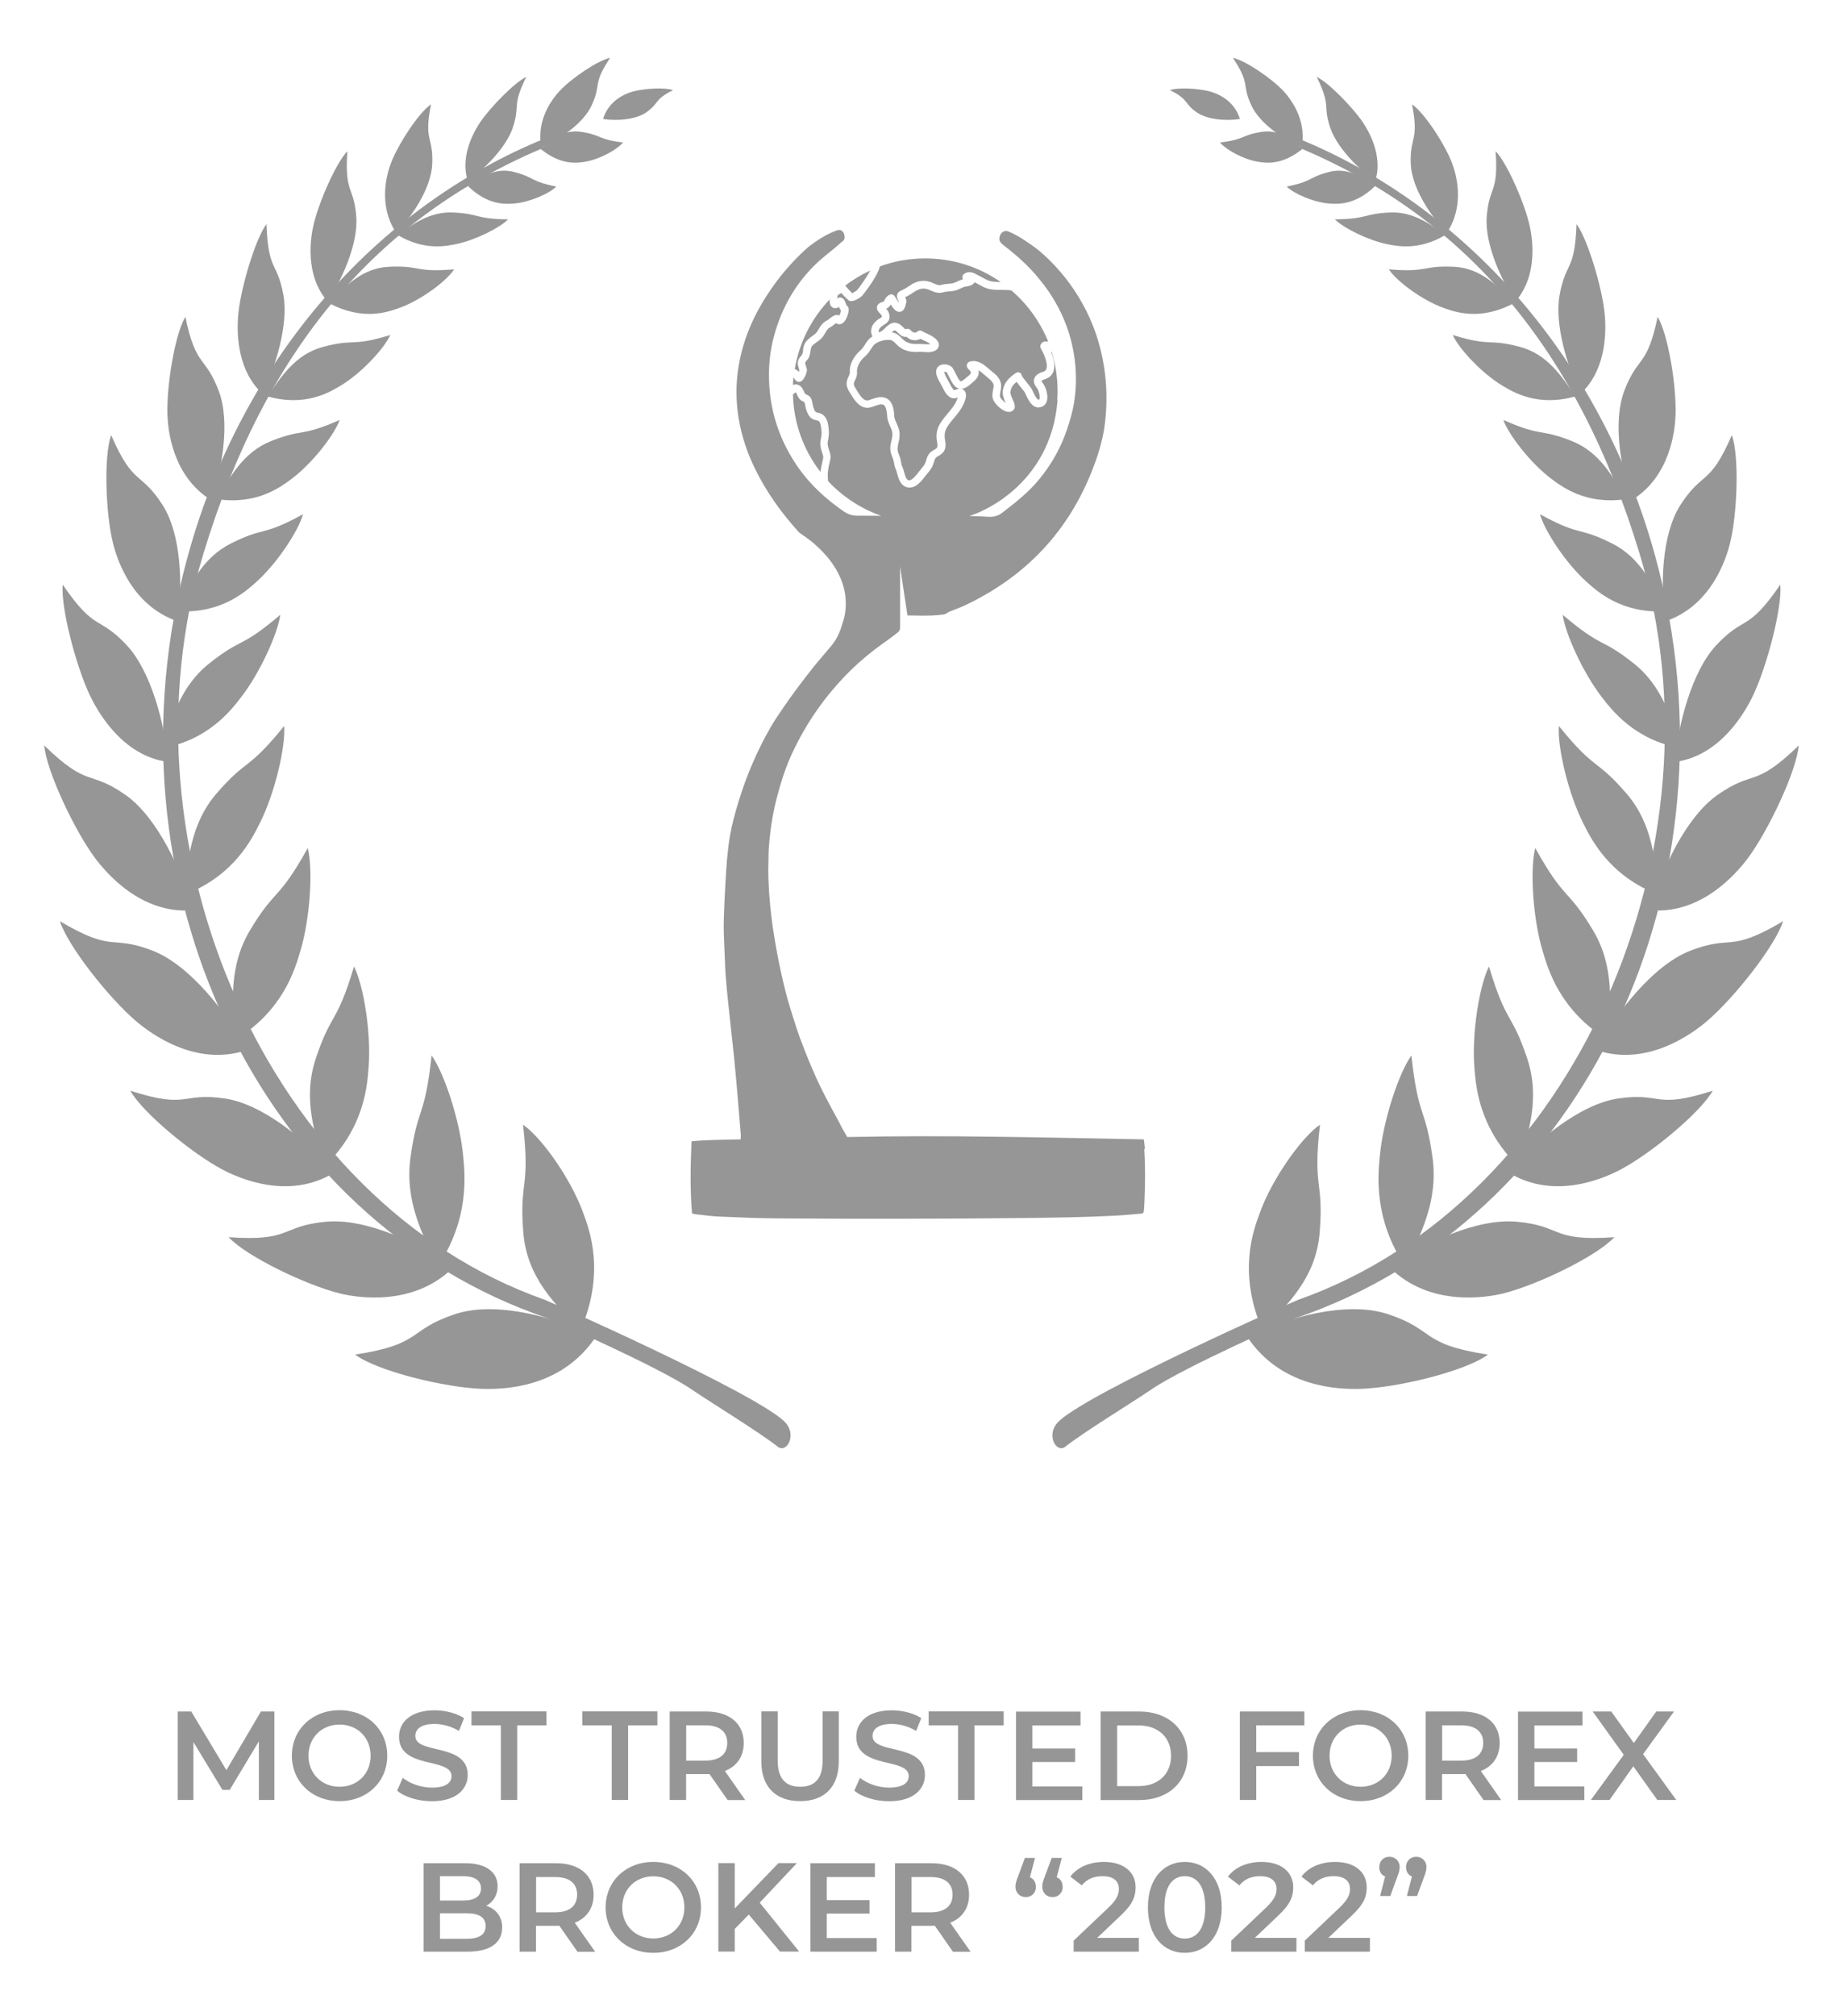<?xml version="1.0" encoding="UTF-8"?><svg id="a" xmlns="http://www.w3.org/2000/svg" viewBox="0 0 172 188"><g><path d="M24.16,167.88v-5.47s-2.72,4.53-2.72,4.53h-.68l-2.71-4.46v5.4h-1.46v-8.25h1.26l3.28,5.47,3.22-5.47h1.26v8.25s-1.44,0-1.44,0Z" fill="#969696"/><path d="M27.24,163.75c0-2.44,1.89-4.24,4.45-4.24s4.45,1.79,4.45,4.24-1.89,4.24-4.45,4.24-4.45-1.8-4.45-4.24Zm7.35,0c0-1.69-1.24-2.9-2.9-2.9s-2.9,1.21-2.9,2.9,1.24,2.9,2.9,2.9,2.9-1.21,2.9-2.9Z" fill="#969696"/><path d="M37.06,167.01l.53-1.19c.66,.53,1.71,.91,2.72,.91,1.29,0,1.83-.46,1.83-1.07,0-1.78-4.9-.61-4.9-3.68,0-1.33,1.06-2.46,3.32-2.46,.99,0,2.03,.26,2.75,.73l-.48,1.19c-.74-.44-1.56-.65-2.28-.65-1.27,0-1.79,.5-1.79,1.12,0,1.76,4.89,.61,4.89,3.64,0,1.32-1.07,2.45-3.34,2.45-1.29,0-2.57-.4-3.25-.99Z" fill="#969696"/><path d="M46.73,160.92h-2.73v-1.3h7v1.3h-2.73v6.96h-1.53v-6.96Z" fill="#969696"/><path d="M57.08,160.92h-2.73v-1.3h7v1.3h-2.73v6.96h-1.53v-6.96Z" fill="#969696"/><path d="M67.9,167.88l-1.69-2.42c-.11,.01-.21,.01-.32,.01h-1.86v2.41h-1.53v-8.25h3.4c2.17,0,3.51,1.11,3.51,2.94,0,1.25-.64,2.17-1.76,2.61l1.9,2.71h-1.65Zm-2.07-6.96h-1.79v3.29h1.79c1.34,0,2.04-.61,2.04-1.65s-.7-1.64-2.04-1.64Z" fill="#969696"/><path d="M71.05,164.28v-4.66h1.53v4.6c0,1.7,.77,2.43,2.1,2.43s2.09-.73,2.09-2.43v-4.6h1.51v4.66c0,2.41-1.36,3.71-3.61,3.71s-3.62-1.31-3.62-3.71Z" fill="#969696"/><path d="M79.73,167.01l.53-1.19c.66,.53,1.71,.91,2.72,.91,1.29,0,1.83-.46,1.83-1.07,0-1.78-4.9-.61-4.9-3.68,0-1.33,1.06-2.46,3.32-2.46,.99,0,2.03,.26,2.75,.73l-.48,1.19c-.74-.44-1.56-.65-2.28-.65-1.27,0-1.79,.5-1.79,1.12,0,1.76,4.89,.61,4.89,3.64,0,1.32-1.07,2.45-3.34,2.45-1.29,0-2.57-.4-3.25-.99Z" fill="#969696"/><path d="M89.4,160.92h-2.73v-1.3h7v1.3h-2.73v6.96h-1.53v-6.96Z" fill="#969696"/><path d="M101.01,166.6v1.29h-6.19v-8.25h6.02v1.29h-4.49v2.15h3.99v1.26h-3.99v2.28h4.66Z" fill="#969696"/><path d="M102.72,159.63h3.61c2.68,0,4.5,1.65,4.5,4.13s-1.83,4.13-4.5,4.13h-3.61v-8.25Zm3.54,6.96c1.84,0,3.03-1.12,3.03-2.83s-1.19-2.83-3.03-2.83h-2v5.66h2Z" fill="#969696"/><path d="M117.24,160.91v2.51h3.99v1.3h-3.99v3.16h-1.53v-8.25h6.02v1.29h-4.49Z" fill="#969696"/><path d="M122.53,163.75c0-2.44,1.89-4.24,4.45-4.24s4.45,1.79,4.45,4.24-1.89,4.24-4.45,4.24-4.45-1.8-4.45-4.24Zm7.35,0c0-1.69-1.24-2.9-2.9-2.9s-2.9,1.21-2.9,2.9,1.24,2.9,2.9,2.9,2.9-1.21,2.9-2.9Z" fill="#969696"/><path d="M138.45,167.88l-1.69-2.42c-.11,.01-.21,.01-.32,.01h-1.86v2.41h-1.53v-8.25h3.4c2.17,0,3.51,1.11,3.51,2.94,0,1.25-.64,2.17-1.76,2.61l1.9,2.71h-1.65Zm-2.07-6.96h-1.79v3.29h1.79c1.34,0,2.04-.61,2.04-1.65s-.7-1.64-2.04-1.64Z" fill="#969696"/><path d="M147.86,166.6v1.29h-6.19v-8.25h6.02v1.29h-4.49v2.15h3.99v1.26h-3.99v2.28h4.66Z" fill="#969696"/><path d="M154.67,167.88l-2.24-3.14-2.22,3.14h-1.74l3.07-4.21-2.9-4.04h1.73l2.11,2.94,2.09-2.94h1.66l-2.89,3.98,3.1,4.27h-1.77Z" fill="#969696"/><path d="M46.86,179.79c0,1.42-1.11,2.24-3.23,2.24h-4.1v-8.25h3.87c1.98,0,3.04,.84,3.04,2.15,0,.85-.42,1.47-1.06,1.82,.88,.28,1.49,.98,1.49,2.05Zm-5.8-4.81v2.28h2.17c1.06,0,1.66-.38,1.66-1.13s-.6-1.14-1.66-1.14h-2.17Zm4.26,4.66c0-.82-.62-1.19-1.78-1.19h-2.48v2.38h2.48c1.16,0,1.78-.37,1.78-1.19Z" fill="#969696"/><path d="M53.89,182.03l-1.69-2.42c-.11,.01-.21,.01-.32,.01h-1.86v2.41h-1.53v-8.25h3.4c2.17,0,3.51,1.11,3.51,2.94,0,1.25-.64,2.17-1.76,2.61l1.9,2.71h-1.65Zm-2.07-6.96h-1.79v3.29h1.79c1.34,0,2.04-.61,2.04-1.65s-.7-1.64-2.04-1.64Z" fill="#969696"/><path d="M56.52,177.9c0-2.44,1.89-4.24,4.45-4.24s4.45,1.79,4.45,4.24-1.89,4.24-4.45,4.24-4.45-1.8-4.45-4.24Zm7.35,0c0-1.69-1.24-2.9-2.9-2.9s-2.9,1.21-2.9,2.9,1.24,2.9,2.9,2.9,2.9-1.21,2.9-2.9Z" fill="#969696"/><path d="M69.88,178.57l-1.31,1.34v2.11h-1.53v-8.25h1.53v4.23l4.08-4.23h1.72l-3.47,3.69,3.68,4.56h-1.79l-2.91-3.45Z" fill="#969696"/><path d="M81.82,180.74v1.29h-6.19v-8.25h6.02v1.29h-4.49v2.15h3.99v1.26h-3.99v2.28h4.66Z" fill="#969696"/><path d="M88.93,182.03l-1.69-2.42c-.11,.01-.21,.01-.32,.01h-1.86v2.41h-1.53v-8.25h3.4c2.17,0,3.51,1.11,3.51,2.94,0,1.25-.64,2.17-1.76,2.61l1.9,2.71h-1.65Zm-2.07-6.96h-1.79v3.29h1.79c1.34,0,2.04-.61,2.04-1.65s-.7-1.64-2.04-1.64Z" fill="#969696"/><path d="M96.68,175.97c0,.58-.41,.97-.94,.97-.57,0-.97-.4-.97-.97,0-.27,.05-.47,.26-1.01l.62-1.67h.94l-.47,1.8c.34,.14,.55,.45,.55,.89Zm2.5,0c0,.58-.41,.97-.94,.97-.57,0-.97-.4-.97-.97,0-.27,.05-.47,.26-1.01l.62-1.67h.94l-.47,1.8c.34,.14,.55,.45,.55,.89Z" fill="#969696"/><path d="M106.28,180.73v1.3h-6.08v-1.03l3.28-3.11c.8-.77,.94-1.25,.94-1.71,0-.75-.52-1.19-1.53-1.19-.8,0-1.47,.27-1.93,.86l-1.07-.82c.64-.86,1.78-1.37,3.14-1.37,1.79,0,2.95,.91,2.95,2.37,0,.8-.22,1.53-1.37,2.61l-2.21,2.1h3.89Z" fill="#969696"/><path d="M107.13,177.9c0-2.71,1.49-4.24,3.44-4.24s3.45,1.53,3.45,4.24-1.49,4.24-3.45,4.24-3.44-1.53-3.44-4.24Zm5.35,0c0-1.99-.78-2.91-1.91-2.91s-1.9,.92-1.9,2.91,.78,2.91,1.9,2.91,1.91-.92,1.91-2.91Z" fill="#969696"/><path d="M120.99,180.73v1.3h-6.08v-1.03l3.28-3.11c.8-.77,.94-1.25,.94-1.71,0-.75-.52-1.19-1.53-1.19-.8,0-1.47,.27-1.93,.86l-1.07-.82c.64-.86,1.78-1.37,3.14-1.37,1.79,0,2.95,.91,2.95,2.37,0,.8-.22,1.53-1.37,2.61l-2.21,2.1h3.89Z" fill="#969696"/><path d="M127.85,180.73v1.3h-6.08v-1.03l3.28-3.11c.8-.77,.94-1.25,.94-1.71,0-.75-.52-1.19-1.53-1.19-.8,0-1.47,.27-1.93,.86l-1.07-.82c.64-.86,1.78-1.37,3.14-1.37,1.79,0,2.95,.91,2.95,2.37,0,.8-.22,1.53-1.37,2.61l-2.21,2.1h3.89Z" fill="#969696"/><path d="M130.62,174.16c0,.27-.05,.47-.26,1.01l-.61,1.67h-.95l.47-1.82c-.33-.13-.55-.44-.55-.87,0-.58,.41-.97,.95-.97s.96,.4,.96,.97Zm2.5,0c0,.27-.05,.47-.26,1.01l-.61,1.67h-.95l.47-1.82c-.33-.13-.55-.44-.55-.87,0-.58,.41-.97,.95-.97s.96,.4,.96,.97Z" fill="#969696"/></g><g><g><path d="M48.81,104.89c.7,6.06-.37,5.16,.03,10.08,.34,4.23,3.06,6.78,5.34,9.1,2.33-5.41,.85-9.29,.25-10.94-1.17-3.23-3.92-7.07-5.63-8.24Z" fill="#969696" fill-rule="evenodd"/><path d="M33.15,126.34c6.39-.98,4.83-2.29,9.32-3.77,3.85-1.28,9.44,.32,13.16,2.07-3.21,4.88-8.72,4.94-10.52,4.9-3.5-.09-9.89-1.65-11.96-3.19Z" fill="#969696" fill-rule="evenodd"/><path d="M40.28,98.43c-.63,5.93-1.32,4.76-1.97,9.53-.56,4.09,1.16,7.3,2.55,10.15,2.97-4.44,2.53-8.53,2.37-10.26-.31-3.39-1.8-7.82-2.96-9.42Z" fill="#969696" fill-rule="evenodd"/><path d="M21.33,115.39c5.98,.43,4.78-1.04,9.1-1.44,3.72-.35,8.74,1.99,11.86,4.28-3.71,3.66-8.94,2.81-10.57,2.41-3.18-.79-8.75-3.47-10.39-5.26Z" fill="#969696" fill-rule="evenodd"/><path d="M33.04,90.14c-1.62,5.45-2.12,4.23-3.57,8.59-1.25,3.74-.08,7.09,.84,10.04,3.71-3.6,3.96-7.54,4.09-9.2,.26-3.25-.48-7.69-1.36-9.42Z" fill="#969696" fill-rule="evenodd"/><path d="M12.16,101.73c5.52,1.78,4.7,.11,8.85,.73,3.56,.53,7.75,4.02,10.18,6.91-4.26,2.62-8.96,.49-10.4-.27-2.82-1.48-7.47-5.3-8.63-7.37Z" fill="#969696" fill-rule="evenodd"/><path d="M28.73,79.08c-2.8,5.04-3.01,3.7-5.4,7.69-2.05,3.43-1.63,7.05-1.38,10.21,4.44-2.69,5.56-6.54,6.05-8.17,.97-3.17,1.22-7.79,.72-9.73Z" fill="#969696" fill-rule="evenodd"/><path d="M5.59,85.92c5.15,3.05,4.67,1.2,8.68,2.76,3.45,1.35,6.93,5.8,8.78,9.25-4.77,1.64-9.03-1.57-10.32-2.66-2.51-2.12-6.39-7.01-7.14-9.35Z" fill="#969696" fill-rule="evenodd"/><path d="M26.52,67.71c-3.45,4.27-3.43,2.96-6.32,6.31-2.48,2.88-2.68,6.38-2.97,9.42,4.6-1.75,6.28-5.2,7.01-6.65,1.43-2.83,2.42-7.15,2.28-9.08Z" fill="#969696" fill-rule="evenodd"/><path d="M4.12,69.52c4.19,4.07,4.14,2.21,7.59,4.62,2.96,2.07,5.28,7.07,6.28,10.75-4.85,.43-8.17-3.58-9.15-4.9-1.91-2.59-4.51-8.09-4.71-10.47Z" fill="#969696" fill-rule="evenodd"/><path d="M26.17,57.33c-3.79,3.23-3.53,2.07-6.67,4.57-2.69,2.15-3.52,5.23-4.33,7.88,4.33-.79,6.43-3.59,7.33-4.75,1.77-2.28,3.43-5.96,3.66-7.69Z" fill="#969696" fill-rule="evenodd"/><path d="M5.86,54.54c3.07,4.48,3.3,2.8,5.96,5.63,2.29,2.44,3.56,7.39,3.88,10.9-4.33-.56-6.64-4.81-7.3-6.19-1.29-2.7-2.73-8.16-2.55-10.33Z" fill="#969696" fill-rule="evenodd"/><path d="M28.27,47.97c-3.9,2.13-3.52,1.11-6.72,2.72-2.75,1.38-3.9,4.04-4.97,6.32,4.1,.24,6.38-1.87,7.36-2.75,1.91-1.71,3.91-4.74,4.34-6.3Z" fill="#969696" fill-rule="evenodd"/><path d="M10.38,40.6c2.08,4.79,2.72,3.29,4.78,6.48,1.77,2.74,1.91,7.57,1.4,10.86-4.31-1.46-5.67-5.88-6.02-7.29-.68-2.76-.87-8.09-.17-10.05Z" fill="#969696" fill-rule="evenodd"/><path d="M31.7,39.17c-3.75,1.65-3.33,.75-6.4,1.97-2.64,1.05-3.87,3.41-5.02,5.42,3.77,.55,6.02-1.21,6.99-1.94,1.88-1.42,3.93-4.05,4.43-5.45Z" fill="#969696" fill-rule="evenodd"/><path d="M17.3,29.56c1,4.79,1.85,3.56,3.11,6.89,1.09,2.86,.34,7.3-.71,10.19-3.6-2.22-4.02-6.52-4.07-7.89-.11-2.66,.68-7.56,1.67-9.2Z" fill="#969696" fill-rule="evenodd"/><path d="M36.41,31.25c-3.7,1.13-3.23,.3-6.25,1.1-2.6,.69-3.95,2.82-5.19,4.62,3.56,1.01,5.84-.42,6.82-1,1.9-1.14,4.05-3.43,4.63-4.72Z" fill="#969696" fill-rule="evenodd"/><path d="M24.87,20.92c.16,4.47,1.01,3.44,1.58,6.61,.49,2.72-.72,6.67-1.96,9.19-2.61-2.41-2.37-6.38-2.23-7.62,.27-2.43,1.58-6.8,2.6-8.19Z" fill="#969696" fill-rule="evenodd"/><path d="M42.38,25.12c-3.67,.32-3.09-.38-6.07-.24-2.55,.12-4.17,1.89-5.62,3.38,3.19,1.72,5.57,.82,6.58,.46,1.97-.7,4.36-2.46,5.11-3.59Z" fill="#969696" fill-rule="evenodd"/><path d="M32.42,14.1c-.28,4,.6,3.2,.83,6.1,.19,2.49-1.3,5.84-2.68,7.92-2.17-2.5-1.57-6-1.32-7.09,.48-2.13,2.11-5.84,3.18-6.94Z" fill="#969696" fill-rule="evenodd"/><path d="M47.43,20.46c-3.16-.04-2.59-.52-5.14-.64-2.19-.1-3.77,1.1-5.19,2.09,2.52,1.52,4.64,1.03,5.55,.84,1.76-.38,4-1.51,4.77-2.29Z" fill="#969696" fill-rule="evenodd"/><path d="M40.23,9.72c-.7,3.47,.21,2.95,.11,5.56-.09,2.24-1.85,4.88-3.37,6.43-1.76-2.66-.82-5.62-.47-6.53,.68-1.77,2.61-4.71,3.73-5.45Z" fill="#969696" fill-rule="evenodd"/><path d="M51.91,17.4c-2.5-.5-2.02-.89-4.02-1.38-1.72-.42-3.05,.54-4.23,1.32,1.9,1.87,3.61,1.69,4.34,1.64,1.42-.12,3.26-.92,3.92-1.58Z" fill="#969696" fill-rule="evenodd"/><path d="M49.11,7.18c-1.38,2.84-.53,2.49-1.23,4.66-.6,1.87-2.64,3.91-4.22,5.05-.78-2.4,.68-4.79,1.17-5.51,.97-1.42,3.2-3.69,4.27-4.2Z" fill="#969696" fill-rule="evenodd"/><path d="M58.15,13.29c-2.38-.28-1.97-.69-3.9-.99-1.65-.26-2.8,.74-3.82,1.57,1.96,1.62,3.54,1.32,4.21,1.21,1.31-.22,2.95-1.11,3.5-1.79Z" fill="#969696" fill-rule="evenodd"/><path d="M56.94,5.4c-1.67,2.49-.79,2.39-1.71,4.4-.79,1.73-3.02,3.22-4.71,3.92-.51-2.68,1.18-4.68,1.75-5.28,1.11-1.17,3.56-2.83,4.67-3.04Z" fill="#969696" fill-rule="evenodd"/><path d="M62.81,8.41c-1.8,.9-1.24,1.16-2.44,2.03-1.03,.75-2.85,.85-4.09,.66,.54-1.8,2.21-2.4,2.74-2.55,1.04-.3,3.05-.42,3.79-.14Z" fill="#969696" fill-rule="evenodd"/><path d="M73.12,132.5c-3.18-2.85-22.04-11.19-22.28-11.27-25.91-9.14-40.14-42.3-31.86-69.58,5.79-19.1,16.19-31.28,31.62-37.81l.26-.93c-15.44,6.29-28.22,20.3-33.34,38.98-8.34,30.41,6.66,61.96,33.62,71.07,0,0,10.3,4.51,13.39,6.62,1.76,1.2,6.37,4.02,8.05,5.35,.85,.67,1.92-1.19,.54-2.43Z" fill="#969696" fill-rule="evenodd"/><path d="M123.19,104.89c-.7,6.06,.37,5.16-.03,10.08-.34,4.23-3.06,6.78-5.34,9.1-2.33-5.41-.85-9.29-.25-10.94,1.17-3.23,3.92-7.07,5.63-8.24Z" fill="#969696" fill-rule="evenodd"/><path d="M138.85,126.34c-6.39-.98-4.83-2.29-9.32-3.77-3.85-1.28-9.44,.32-13.16,2.07,3.21,4.88,8.72,4.94,10.52,4.9,3.5-.09,9.89-1.65,11.96-3.19Z" fill="#969696" fill-rule="evenodd"/><path d="M131.72,98.43c.63,5.93,1.32,4.76,1.97,9.53,.56,4.09-1.16,7.3-2.55,10.15-2.97-4.44-2.53-8.53-2.37-10.26,.31-3.39,1.8-7.82,2.96-9.42Z" fill="#969696" fill-rule="evenodd"/><path d="M150.67,115.39c-5.98,.43-4.78-1.04-9.1-1.44-3.72-.35-8.74,1.99-11.86,4.28,3.71,3.66,8.94,2.81,10.57,2.41,3.18-.79,8.75-3.47,10.39-5.26Z" fill="#969696" fill-rule="evenodd"/><path d="M138.96,90.14c1.62,5.45,2.12,4.23,3.57,8.59,1.25,3.74,.08,7.09-.84,10.04-3.71-3.6-3.96-7.54-4.09-9.2-.26-3.25,.48-7.69,1.36-9.42Z" fill="#969696" fill-rule="evenodd"/><path d="M159.84,101.73c-5.52,1.78-4.7,.11-8.85,.73-3.56,.53-7.75,4.02-10.18,6.91,4.26,2.62,8.96,.49,10.4-.27,2.82-1.48,7.47-5.3,8.63-7.37Z" fill="#969696" fill-rule="evenodd"/><path d="M143.27,79.08c2.8,5.04,3.01,3.7,5.4,7.69,2.05,3.43,1.63,7.05,1.38,10.21-4.44-2.69-5.56-6.54-6.05-8.17-.97-3.17-1.22-7.79-.72-9.73Z" fill="#969696" fill-rule="evenodd"/><path d="M166.41,85.92c-5.15,3.05-4.67,1.2-8.68,2.76-3.45,1.35-6.93,5.8-8.78,9.25,4.77,1.64,9.03-1.57,10.32-2.66,2.51-2.12,6.39-7.01,7.14-9.35Z" fill="#969696" fill-rule="evenodd"/><path d="M145.48,67.71c3.45,4.27,3.43,2.96,6.32,6.31,2.48,2.88,2.68,6.38,2.97,9.42-4.6-1.75-6.28-5.2-7.01-6.65-1.43-2.83-2.42-7.15-2.28-9.08Z" fill="#969696" fill-rule="evenodd"/><path d="M167.88,69.52c-4.2,4.07-4.14,2.21-7.59,4.62-2.96,2.07-5.28,7.07-6.28,10.75,4.85,.43,8.17-3.58,9.15-4.9,1.91-2.59,4.51-8.09,4.71-10.47Z" fill="#969696" fill-rule="evenodd"/><path d="M145.83,57.33c3.79,3.23,3.53,2.07,6.67,4.57,2.69,2.15,3.52,5.23,4.33,7.88-4.33-.79-6.43-3.59-7.33-4.75-1.77-2.28-3.43-5.96-3.66-7.69Z" fill="#969696" fill-rule="evenodd"/><path d="M166.14,54.54c-3.07,4.48-3.3,2.8-5.96,5.63-2.29,2.44-3.56,7.39-3.88,10.9,4.33-.56,6.64-4.81,7.3-6.19,1.29-2.7,2.73-8.16,2.55-10.33Z" fill="#969696" fill-rule="evenodd"/><path d="M143.73,47.97c3.9,2.13,3.52,1.11,6.72,2.72,2.75,1.38,3.9,4.04,4.97,6.32-4.1,.24-6.38-1.87-7.36-2.75-1.91-1.71-3.91-4.74-4.34-6.3Z" fill="#969696" fill-rule="evenodd"/><path d="M161.62,40.6c-2.08,4.79-2.72,3.29-4.78,6.48-1.77,2.74-1.91,7.57-1.4,10.86,4.31-1.46,5.67-5.88,6.02-7.29,.68-2.76,.87-8.09,.17-10.05Z" fill="#969696" fill-rule="evenodd"/><path d="M140.3,39.17c3.75,1.65,3.33,.75,6.4,1.97,2.64,1.05,3.87,3.41,5.02,5.42-3.77,.55-6.02-1.21-6.99-1.94-1.88-1.42-3.93-4.05-4.43-5.45Z" fill="#969696" fill-rule="evenodd"/><path d="M154.7,29.56c-1,4.79-1.85,3.56-3.11,6.89-1.09,2.86-.34,7.3,.71,10.19,3.6-2.22,4.02-6.52,4.07-7.89,.11-2.66-.68-7.56-1.67-9.2Z" fill="#969696" fill-rule="evenodd"/><path d="M135.59,31.25c3.7,1.13,3.23,.3,6.25,1.1,2.6,.69,3.95,2.82,5.19,4.62-3.56,1.01-5.84-.42-6.82-1-1.9-1.14-4.05-3.43-4.63-4.72Z" fill="#969696" fill-rule="evenodd"/><path d="M147.13,20.92c-.16,4.47-1.01,3.44-1.58,6.61-.49,2.72,.72,6.67,1.96,9.19,2.61-2.41,2.37-6.38,2.23-7.62-.27-2.43-1.58-6.8-2.6-8.19Z" fill="#969696" fill-rule="evenodd"/><path d="M129.62,25.12c3.67,.32,3.09-.38,6.07-.24,2.55,.12,4.17,1.89,5.62,3.38-3.19,1.72-5.57,.82-6.58,.46-1.97-.7-4.36-2.46-5.11-3.59Z" fill="#969696" fill-rule="evenodd"/><path d="M139.58,14.1c.28,4-.6,3.2-.83,6.1-.19,2.49,1.3,5.84,2.68,7.92,2.17-2.5,1.57-6,1.32-7.09-.48-2.13-2.11-5.84-3.18-6.94Z" fill="#969696" fill-rule="evenodd"/><path d="M124.57,20.46c3.16-.04,2.59-.52,5.14-.64,2.19-.1,3.77,1.1,5.19,2.09-2.52,1.52-4.64,1.03-5.55,.84-1.76-.38-4-1.51-4.77-2.29Z" fill="#969696" fill-rule="evenodd"/><path d="M131.77,9.72c.7,3.47-.21,2.95-.11,5.56,.09,2.24,1.85,4.88,3.37,6.43,1.76-2.66,.82-5.62,.47-6.53-.68-1.77-2.61-4.71-3.73-5.45Z" fill="#969696" fill-rule="evenodd"/><path d="M120.09,17.4c2.5-.5,2.02-.89,4.02-1.38,1.73-.42,3.05,.54,4.23,1.32-1.9,1.87-3.61,1.69-4.34,1.64-1.42-.12-3.26-.92-3.92-1.58Z" fill="#969696" fill-rule="evenodd"/><path d="M122.89,7.18c1.38,2.84,.53,2.49,1.23,4.66,.6,1.87,2.64,3.91,4.22,5.05,.78-2.4-.68-4.79-1.17-5.51-.97-1.42-3.2-3.69-4.27-4.2Z" fill="#969696" fill-rule="evenodd"/><path d="M113.85,13.29c2.38-.28,1.97-.69,3.9-.99,1.65-.26,2.8,.74,3.82,1.57-1.96,1.62-3.54,1.32-4.21,1.21-1.31-.22-2.95-1.11-3.5-1.79Z" fill="#969696" fill-rule="evenodd"/><path d="M115.06,5.4c1.67,2.49,.79,2.39,1.71,4.4,.79,1.73,3.02,3.22,4.71,3.92,.51-2.68-1.18-4.68-1.75-5.28-1.11-1.17-3.56-2.83-4.67-3.04Z" fill="#969696" fill-rule="evenodd"/><path d="M109.19,8.41c1.8,.9,1.24,1.16,2.44,2.03,1.03,.75,2.85,.85,4.09,.66-.54-1.8-2.21-2.4-2.74-2.55-1.04-.3-3.05-.42-3.79-.14Z" fill="#969696" fill-rule="evenodd"/><path d="M98.88,132.5c3.18-2.85,22.04-11.19,22.28-11.27,25.91-9.14,40.14-42.3,31.86-69.58-5.79-19.1-16.19-31.28-31.62-37.81l-.26-.93c15.44,6.29,28.22,20.3,33.34,38.98,8.34,30.41-6.66,61.96-33.62,71.07,0,0-10.3,4.51-13.39,6.62-1.76,1.2-6.37,4.02-8.05,5.35-.85,.67-1.92-1.19-.54-2.43Z" fill="#969696" fill-rule="evenodd"/></g><g><path d="M97.28,31.93c.13-.08,.36-.12,.55-.05-.75-1.86-1.94-3.51-3.44-4.79-.29-.05-.6-.05-.93-.05-.44,0-.9,0-1.34-.14-.29-.09-.61-.27-.9-.43-.08-.05-.16-.09-.23-.13,0,0-.02-.01-.03-.02-.03,.05-.06,.1-.11,.14-.18,.18-.45,.22-.67,.26-.06,0-.12,.02-.16,.03-.12,.03-.24,.09-.37,.15-.17,.08-.37,.17-.59,.22-.17,.04-.34,.05-.5,.06-.18,.02-.36,.03-.52,.08-.48,.14-.84-.02-1.17-.16-.08-.03-.16-.07-.24-.1-.37-.14-.74-.1-1.11,.1-.12,.07-.24,.15-.35,.22-.21,.14-.42,.28-.69,.39,0,0-.02,0-.02,0,0,0,0,.02,.02,.03,.13,.25,.14,.37,.06,.61-.01,.04-.03,.08-.04,.15-.09,.34-.25,.54-.49,.58-.38,.06-.65-.31-.88-.68-.06,.1-.14,.21-.25,.3-.06,.04-.12,.07-.18,.1,.09,.1,.18,.2,.23,.33,.27,.73-.17,1-.44,1.17-.08,.05-.16,.1-.23,.16-.13,.11-.2,.21-.24,.31-.03,.1-.02,.18,0,.21,0,0,.02,0,.04,0,.21-.05,.38-.22,.56-.4,.33-.32,.89-.86,1.65-.08,.22,.23,.23,.22,.31,.19,.15-.06,.31-.01,.41,.11,.11,.13,.23,.2,.35,.22,.1,0,.2-.03,.3-.11,.12-.1,.28-.11,.41-.03,.11,.07,.26,.14,.41,.21,.34,.16,.72,.34,.97,.62,.25,.29,.2,.54,.15,.67-.15,.37-.61,.44-.81,.46-.21,.02-.41,0-.6-.01-.16-.01-.31-.02-.45-.01-.61,.03-1.32-.02-1.96-.61-.06-.05-.11-.1-.16-.16-.16-.16-.28-.28-.44-.32-.49-.13-1.38,.14-1.67,.52-.08,.11-.15,.21-.21,.31-.14,.22-.28,.45-.54,.67-.25,.21-.81,.78-.76,1.5,.02,.29-.09,.53-.18,.72-.05,.11-.1,.2-.11,.29-.03,.18,.06,.34,.22,.58,.03,.05,.07,.1,.1,.16,.34,.57,.65,.94,1.01,.86,.11-.02,.22-.07,.34-.11,.41-.14,.98-.34,1.47-.02,.53,.35,.59,1.08,.63,1.57v.07c.02,.21,.12,.43,.22,.65,.1,.22,.2,.45,.25,.71,.07,.4,0,.76-.08,1.08-.04,.19-.08,.38-.09,.56,0,.2,.07,.4,.16,.63l.06,.16c.06,.15,.08,.31,.11,.46,.03,.15,.05,.29,.1,.39,.08,.16,.13,.34,.18,.53,.15,.52,.25,.76,.46,.78,.28,.02,.63-.43,.85-.7l.1-.13c.07-.09,.14-.17,.2-.25,.22-.26,.35-.41,.45-.76,.08-.31,.17-.57,.45-.81,.11-.09,.22-.15,.32-.21,.13-.08,.22-.13,.25-.2,.07-.12,.04-.32,0-.53-.01-.08-.03-.16-.03-.24-.11-1.02,.37-1.6,.88-2.23l.24-.29c.22-.27,.43-.52,.59-.8,.13-.23,.21-.43,.25-.58-.11,.04-.21,.08-.34,.08-.58,0-.89-.65-1.08-1.03l-.06-.11c-.03-.07-.08-.14-.12-.22-.16-.29-.35-.62-.4-.94-.07-.37,.09-.68,.42-.81,.38-.15,.92,0,1.11,.29,.09,.14,.18,.32,.27,.5,.11,.22,.33,.67,.45,.73,.14,.01,.29-.11,.52-.31,.07-.06,.13-.12,.2-.17,.35-.27,.27-.38,.19-.48-.04-.05-.08-.09-.12-.13-.08-.08-.26-.25-.17-.5,.09-.26,.37-.28,.52-.29,.64-.05,1.18,.43,1.58,.78l.14,.12c.06,.05,.11,.1,.17,.14,.29,.23,.58,.47,.73,.96,.08,.28,.03,.57-.02,.83-.04,.19-.07,.39-.04,.5,.05,.16,.31,.41,.52,.57,0,0,0-.01,0-.02-.15-.32-.33-.73-.26-1.14,.14-.81,.63-1.22,1.21-1.63,.16-.11,.38-.08,.5,.08,.04,.06,.06,.13,.07,.19,.1,.18,.46,.61,.61,.81,.12,.15,.22,.27,.25,.32,.06,.09,.11,.21,.18,.35,.13,.29,.38,.82,.57,.73,0,0,.02-.01,.04-.06,.07-.24-.07-.74-.2-.94-.02-.04-.05-.08-.08-.12-.15-.21-.46-.64-.06-1.1,.17-.2,.4-.28,.58-.34,.1-.04,.2-.07,.26-.11,.39-.3,.08-1.29-.37-2.08-.12-.2-.06-.44,.14-.57Z" fill="#969696"/><path d="M74.94,32.67c.03-.23,.07-.49,.23-.73,.18-.27,.43-.44,.64-.6,.11-.08,.22-.15,.31-.24,.12-.11,.19-.25,.29-.41,.03-.06,.07-.12,.11-.18,.19-.31,.41-.51,.71-.65,.02-.01,.05-.04,.08-.06,.32-.26,.59-.46,.87-.42,.06,0,.11,.03,.15,.05,.07-.13,.13-.32,.16-.45-.09-.12-.15-.24-.19-.35-.12,.07-.26,.13-.42,.11-.1-.01-.35-.08-.43-.44-.02-.09-.03-.22-.03-.36-1.67,1.75-2.83,3.99-3.25,6.49,.17,.04,.29,.14,.39,.25,.02-.05,.04-.1,.05-.13-.02-.06-.03-.11-.05-.16-.12-.38-.24-.74,.24-1.24,.09-.1,.12-.24,.15-.47Z" fill="#969696"/><path d="M84.27,31.66c.36,.33,.78,.46,1.44,.42,.04,0,.09,0,.13,0,.14,0,.27,0,.4,.02,.17,.01,.34,.02,.49,.01,.04,0,.07,0,.1-.01-.16-.14-.43-.26-.66-.37-.09-.04-.18-.09-.27-.13-.2,.11-.41,.15-.62,.13-.24-.02-.47-.13-.67-.31-.39,.04-.65-.22-.83-.4-.25-.26-.3-.27-.56-.03,.05,0,.1,.02,.15,.03,.34,.09,.56,.31,.76,.5,.05,.05,.09,.09,.14,.14Z" fill="#969696"/><path d="M76.66,40.11c-.03-.28-.08-.68-.24-.83-.05-.04-.11-.06-.22-.08-.19-.04-.47-.1-.68-.4-.25-.37-.34-.78-.41-1.17-.02-.09-.03-.11-.03-.11-.02-.02-.1-.06-.16-.09l-.04-.02c-.29-.14-.41-.41-.5-.61-.03-.06-.07-.16-.11-.21-.02,.01-.05,.03-.07,.05-.05,.04-.12,.09-.2,.13,.06,2.73,1.02,5.25,2.58,7.26,.03-.37,.11-.74,.21-1.14,.06-.22,.05-.37-.03-.57-.19-.51-.25-.94-.17-1.3,.07-.31,.11-.57,.07-.91Z" fill="#969696"/><path d="M78.94,26.71c.09,.12,.42,.47,.59,.64,.14-.06,.37-.21,.45-.28,.18-.19,.88-1.17,1.24-1.84-.83,.38-1.61,.85-2.33,1.4,0,0,0,0,0,0,.02,.03,.04,.06,.05,.08Z" fill="#969696"/><path d="M106.85,107.16c-.02-.29-.06-.58-.1-.89-9.25-.17-18.47-.42-27.68-.22-.15-.27-.31-.52-.45-.78-.09-.15-.16-.32-.24-.47-.44-.82-.89-1.63-1.32-2.46-.59-1.12-1.11-2.28-1.59-3.45-.28-.67-.54-1.35-.8-2.04-.22-.59-.41-1.19-.6-1.79-.25-.82-.52-1.64-.73-2.47-.28-1.11-.53-2.22-.75-3.34-.18-.92-.33-1.84-.47-2.77-.1-.7-.18-1.4-.25-2.1-.07-.74-.12-1.48-.15-2.23-.03-.69-.02-1.38,0-2.07,0-.54,.03-1.08,.08-1.61,.13-1.4,.36-2.79,.72-4.15,.37-1.41,.81-2.79,1.43-4.11,1.32-2.82,3.08-5.33,5.28-7.53,1.13-1.13,2.37-2.12,3.68-3.03,.3-.21,.59-.45,.88-.67,.14-.11,.21-.25,.21-.42,0-.08,0-.17,0-.25h0s0-5.46,0-5.46l.69,4.55c.41,.01,.81,.02,1.22,.02,.72,0,1.45,0,2.16-.11,.07-.01,.14-.04,.21-.07,.12-.06,.23-.15,.35-.2,.48-.2,.98-.37,1.45-.59,5.69-2.7,9.72-6.96,11.96-12.87,.53-1.38,.94-2.8,1.1-4.27,.19-1.74,.16-3.47-.12-5.19-.33-2.05-.98-3.98-1.99-5.79-.94-1.7-2.13-3.2-3.55-4.51-.58-.54-1.23-1-1.89-1.43-.47-.31-.96-.59-1.48-.8-.09-.04-.21-.06-.31-.04-.28,.06-.44,.27-.51,.54-.07,.25,.01,.47,.21,.65,.11,.1,.24,.2,.36,.29,1.06,.82,2.06,1.72,2.93,2.75,.32,.38,.63,.77,.92,1.18,1.52,2.15,2.42,4.53,2.65,7.15,.1,1.19,.06,2.38-.14,3.56-.13,.78-.36,1.52-.6,2.27-.58,1.76-1.46,3.34-2.64,4.77-1,1.22-2.24,2.19-3.48,3.14-.37,.28-.8,.38-1.26,.35-.59-.04-1.17-.06-1.76-.07,.16-.06,.32-.12,.47-.18,0,0,7.13-2.4,7.75-10.66l-.03,.02c.02-.27,.03-.55,.03-.83,0-1.27-.19-2.5-.55-3.65-.02,0-.05-.02-.07-.02,.31,.74,.57,1.79-.14,2.35-.15,.11-.31,.17-.45,.22-.12,.04-.23,.08-.28,.14-.01,.05,.06,.15,.11,.21,.03,.05,.07,.1,.1,.15,.2,.32,.43,1.03,.28,1.53-.07,.24-.22,.42-.44,.51-.83,.37-1.29-.61-1.51-1.09-.05-.11-.09-.2-.13-.27-.02-.04-.1-.13-.2-.25-.25-.31-.42-.53-.54-.7-.31,.25-.51,.5-.58,.92-.03,.19,.1,.48,.21,.72,.15,.33,.38,.83-.05,1.09-.12,.07-.32,.13-.61,.02-.47-.17-1.04-.73-1.18-1.14-.1-.29-.04-.59,.01-.86,.04-.19,.07-.38,.04-.49-.08-.27-.24-.4-.49-.61-.06-.05-.12-.1-.18-.15l-.15-.13c-.18-.16-.38-.33-.58-.45,.07,.29,.01,.69-.5,1.09-.06,.05-.12,.1-.17,.15-.26,.23-.59,.52-1.06,.48-.49-.04-.76-.59-1.02-1.12-.08-.16-.15-.3-.21-.41-.05-.03-.17-.05-.24-.04,0,0,0,.01,0,.02,.04,.2,.19,.49,.32,.72,.05,.08,.09,.16,.13,.23l.06,.12c.26,.52,.39,.63,.45,.63,.02,0,.06-.03,.11-.05,.2-.08,.52-.21,.77,.03,.38,.36,.12,1.06-.17,1.58-.19,.34-.43,.63-.66,.91l-.23,.28c-.48,.59-.8,.98-.73,1.7,0,.07,.02,.13,.03,.2,.05,.29,.11,.65-.08,.99-.14,.25-.35,.38-.53,.48-.08,.04-.15,.09-.2,.13-.13,.11-.16,.21-.23,.45-.14,.51-.35,.75-.59,1.04-.06,.07-.12,.14-.19,.23l-.09,.12c-.31,.39-.76,.98-1.39,.98-.03,0-.05,0-.08,0-.75-.06-.96-.81-1.09-1.3-.04-.16-.09-.31-.13-.41-.09-.19-.13-.4-.16-.58-.02-.12-.04-.24-.08-.34l-.06-.15c-.1-.26-.22-.56-.21-.91,0-.25,.06-.47,.11-.69,.06-.29,.12-.54,.07-.79-.03-.18-.11-.36-.2-.55-.11-.26-.24-.55-.27-.88v-.07c-.03-.35-.08-.87-.32-1.03-.2-.13-.53-.02-.85,.1-.14,.05-.28,.1-.41,.13-.94,.22-1.51-.73-1.78-1.19-.03-.05-.06-.09-.09-.14-.18-.28-.4-.62-.32-1.08,.03-.19,.11-.34,.17-.48,.07-.16,.12-.26,.11-.36-.05-.73,.32-1.49,1.01-2.09,.17-.15,.27-.31,.4-.51,.07-.12,.15-.24,.24-.36,.12-.16,.28-.3,.47-.42-.14-.22-.17-.52-.08-.82,.07-.23,.22-.44,.45-.64,.11-.1,.22-.16,.32-.22,.07-.04,.17-.1,.18-.13,0,0,0-.05-.04-.18,0-.01-.07-.08-.11-.12-.15-.15-.33-.35-.31-.61,.03-.33,.36-.43,.53-.49,.04-.01,.07-.02,.1-.03,.01-.01,.05-.08,.09-.16,.09-.16,.21-.38,.49-.49,.14-.06,.3-.02,.4,.09,.07,.08,.14,.19,.22,.33,.05,.07,.12,.19,.19,.29,0-.02,.01-.03,.02-.05,0,0,0-.01,0-.02,0-.02-.02-.03-.03-.05-.1-.2-.19-.41-.11-.63,.09-.23,.32-.33,.48-.4,.2-.08,.38-.2,.56-.32,.13-.08,.26-.17,.39-.25,.55-.31,1.14-.36,1.71-.15,.1,.04,.19,.08,.28,.12,.3,.13,.46,.2,.68,.13,.22-.06,.44-.08,.65-.1,.15-.01,.29-.02,.42-.05,.14-.03,.28-.1,.44-.17,.15-.07,.3-.14,.47-.19,.02,0,.04,0,.06-.01-.04-.05-.06-.11-.06-.18,0-.12,.04-.24,.14-.31,.47-.36,.96-.09,1.24,.07,.04,.02,.08,.04,.12,.06,.08,.04,.16,.09,.25,.13,.25,.14,.54,.3,.76,.37,.32,.1,.68,.11,1.06,.11-2-1.39-4.42-2.2-7.04-2.2-1.49,0-2.92,.26-4.24,.75-.22,1-1.64,2.72-1.65,2.74,0,0-.79,.69-1.24,.44,0,0-.41-.36-.7-.7-.04,.03-.09,.05-.13,.07-.06,.03-.12,.07-.18,.11-.04,.06-.07,.2-.08,.33,.16-.12,.31-.1,.39-.08,.24,.07,.32,.29,.39,.48,.03,.09,.06,.18,.11,.26,0,0,0,0,0,0,.24,.15,.19,.44,.18,.54,0,.01-.19,1.07-.76,1.19-.08,.02-.25,.03-.41-.09-.1,.06-.22,.17-.28,.21-.1,.08-.15,.12-.22,.15-.17,.08-.3,.19-.41,.38-.03,.05-.06,.11-.09,.16-.11,.19-.23,.4-.43,.58-.12,.11-.26,.2-.38,.29-.18,.13-.35,.25-.46,.4-.07,.11-.09,.26-.12,.44-.04,.27-.08,.6-.34,.86-.19,.2-.18,.21-.08,.53,.03,.08,.05,.16,.08,.26,.07,.25-.24,1.09-.61,1.2-.04,.01-.08,.02-.12,.02-.24,0-.38-.22-.46-.34-.01-.02-.04-.05-.06-.08-.02,.24-.04,.47-.05,.71,.12-.05,.26-.08,.43-.04,.35,.1,.49,.4,.59,.62,.04,.1,.11,.24,.15,.26l.04,.02c.26,.12,.51,.24,.59,.72,.06,.33,.12,.64,.29,.89,.04,.06,.08,.07,.23,.11,.15,.03,.36,.08,.55,.25,.36,.33,.43,.86,.47,1.25,.05,.46,0,.8-.08,1.17-.05,.21,0,.52,.14,.89,.13,.34,.15,.64,.05,1-.17,.66-.25,1.21-.16,1.83,1.35,1.44,3.04,2.56,4.95,3.23-.74,0-1.48,0-2.22-.01-.46,0-.88-.13-1.26-.39-.28-.19-.55-.4-.82-.6-1.35-1.02-2.54-2.2-3.51-3.6-1.55-2.26-2.45-4.76-2.63-7.5-.1-1.57,.02-3.12,.43-4.64,.73-2.71,2.08-5.05,4.14-6.96,.49-.45,1.03-.85,1.54-1.28,.21-.18,.42-.36,.62-.54h0c.37-.22,.29-.52,.29-.52-.03-.59-.44-.61-.44-.61h0c-.05-.02-.11-.02-.17,0-.07,.02-.15,.05-.22,.07-.66,.25-1.26,.59-1.84,.99-.33,.23-.66,.46-.95,.73-1.37,1.25-2.56,2.66-3.57,4.21-1.54,2.36-2.56,4.91-2.83,7.74-.12,1.26-.07,2.52,.13,3.77,.27,1.67,.8,3.25,1.54,4.76,1.06,2.17,2.46,4.11,4.08,5.9,.06,.06,.13,.11,.2,.16,.6,.39,1.15,.82,1.66,1.31,.82,.78,1.51,1.66,1.98,2.7,.48,1.06,.65,2.17,.49,3.33-.06,.47-.22,.91-.36,1.36-.2,.64-.5,1.22-.93,1.74-.55,.67-1.13,1.32-1.67,1.99-.51,.63-1,1.28-1.49,1.93-.44,.59-.87,1.19-1.28,1.79-.43,.63-.86,1.25-1.24,1.91-1.26,2.19-2.24,4.49-2.98,6.91-.33,1.07-.62,2.14-.81,3.24-.24,1.43-.33,2.87-.41,4.31-.05,.81-.09,1.61-.12,2.42-.03,.71-.06,1.43-.04,2.14,.02,.93,.08,1.86,.11,2.79,.05,1.72,.26,3.43,.44,5.14,.13,1.24,.27,2.48,.4,3.71,.13,1.28,.24,2.56,.35,3.83,.1,1.16,.2,2.33,.29,3.49,.01,.15,0,.3-.02,.44-.79,.02-1.55,.03-2.31,.05-.76,.02-1.51,.05-2.27,.13-.09,2.25-.15,4.47,.05,6.72,.12,.03,.21,.07,.31,.08,.75,.08,1.5,.19,2.25,.22,1.86,.08,3.72,.16,5.58,.17,3.96,.03,7.92,.04,11.88,.03,3.71,0,7.43-.03,11.14-.07,2.74-.03,5.47-.07,8.21-.21,.83-.04,1.66-.12,2.48-.19,.25-.02,.29-.06,.32-.31,.03-.27,.04-.55,.05-.83,.07-1.64,.09-3.27-.02-4.91Z" fill="#969696"/></g></g></svg>